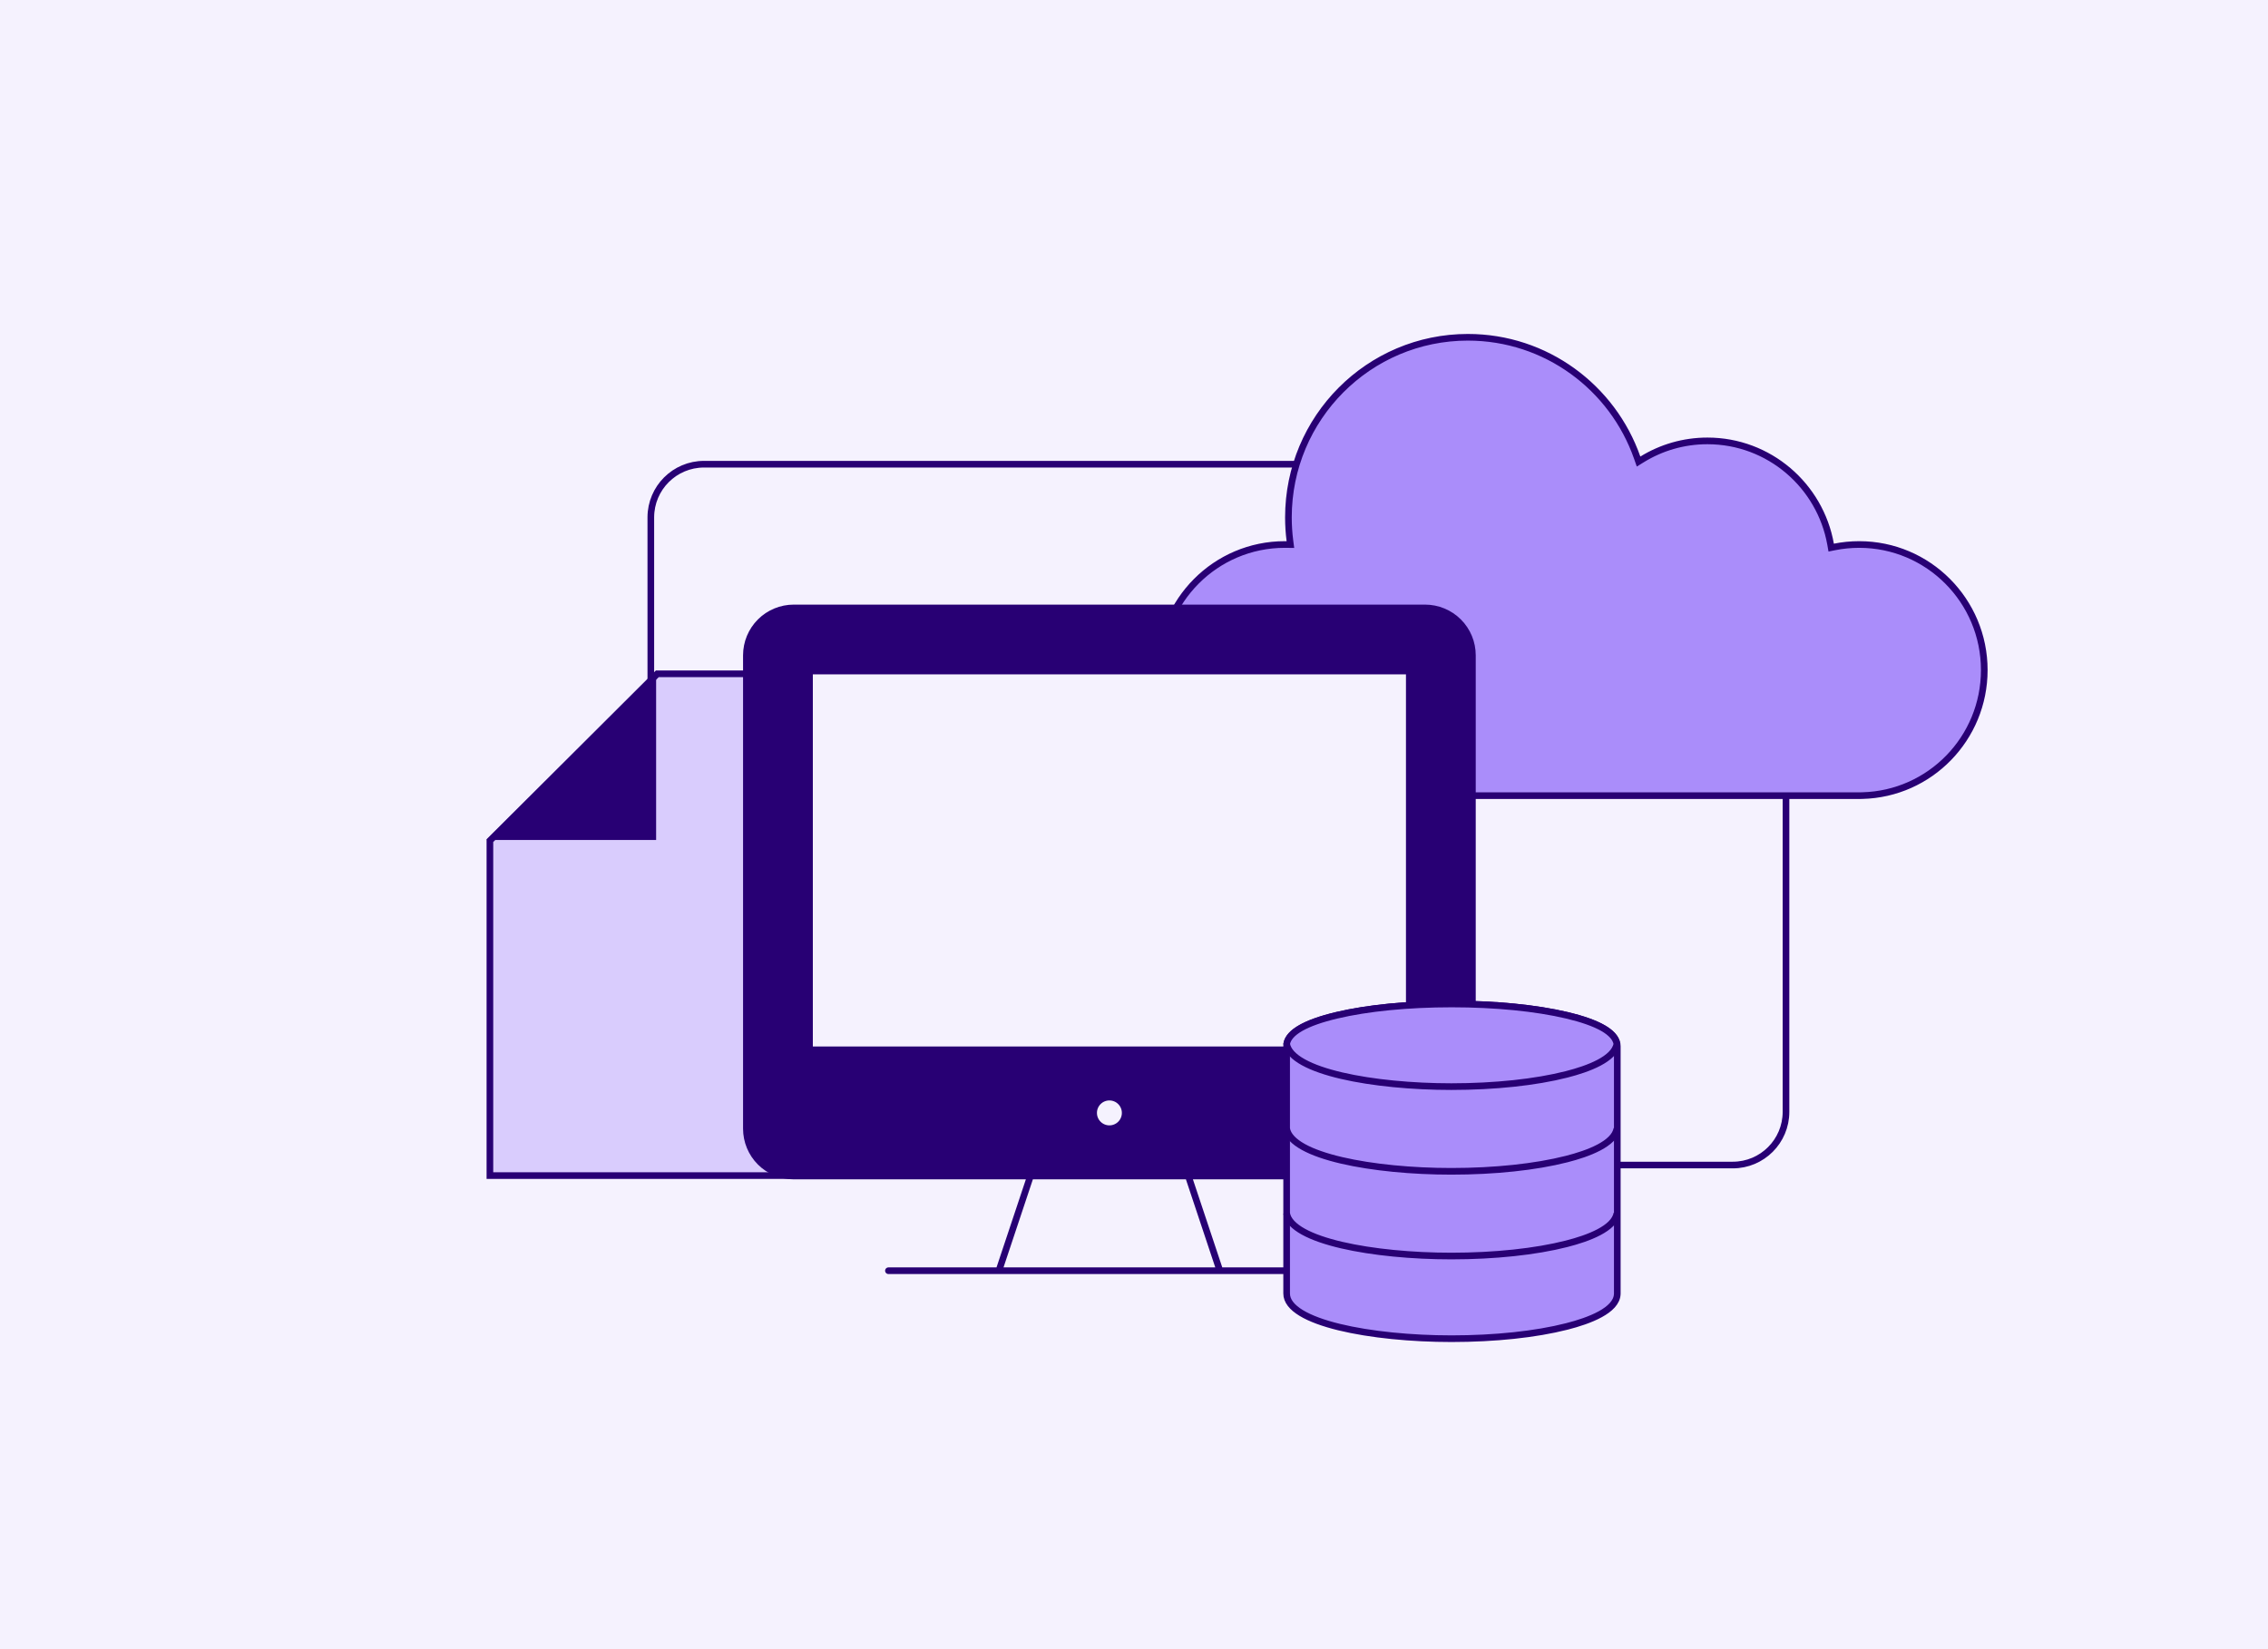 <svg width="550" height="400" viewBox="0 0 550 400" fill="none" xmlns="http://www.w3.org/2000/svg">
<rect width="550" height="400" fill="#F5F2FE"/>
<path d="M159.424 163.426L118.805 203.893V285.135H217.471V163.426H159.424Z" fill="#D9CCFD" stroke="#280074" stroke-width="1.61"/>
<path d="M119.566 203.083H158.463V164.187L119.566 203.083Z" fill="#280074" stroke="#280074" stroke-width="1.297"/>
<path d="M351.572 282.575H420.211C427.336 282.575 433.112 276.799 433.112 269.674V125.492C433.112 118.367 427.336 112.591 420.211 112.591H170.729C163.604 112.591 157.828 118.367 157.828 125.492V170.428" stroke="#280074" stroke-width="1.613"/>
<path d="M355.965 81.807C331.934 81.807 312.448 101.365 312.448 125.497C312.448 127.417 312.572 129.308 312.811 131.162L312.93 132.084L311.999 132.071C311.855 132.069 311.71 132.068 311.565 132.068C294.816 132.068 281.233 145.7 281.232 162.523C281.232 178.527 293.525 191.645 309.142 192.884L309.885 192.942V192.979H451.229L451.622 192.97C468.019 192.564 481.193 179.091 481.193 162.523C481.193 145.7 467.61 132.068 450.86 132.068C448.812 132.068 446.813 132.272 444.88 132.66L444.071 132.822L443.927 132.011C441.395 117.756 428.986 106.938 414.065 106.938C408.254 106.938 402.826 108.578 398.214 111.422L397.36 111.947L397.029 111.002C391.074 93.994 374.935 81.807 355.965 81.807Z" fill="#AA8DFA" stroke="#280074" stroke-width="1.613"/>
<path d="M349.434 250.856H340.074V270.867H349.434V250.856Z" stroke="#280074" stroke-width="1.626" stroke-miterlimit="10"/>
<path d="M353.703 281.88C355.857 279.727 357.067 276.806 357.067 273.761V158.935C357.067 155.889 355.857 152.969 353.703 150.815C351.55 148.662 348.629 147.452 345.584 147.452H192.483C189.437 147.452 186.517 148.662 184.363 150.815C182.21 152.969 181 155.889 181 158.935V273.761C181 276.806 182.21 279.727 184.363 281.88C186.517 284.034 189.437 285.243 192.483 285.243H249.896H288.171H345.584C348.629 285.243 351.55 284.034 353.703 281.88Z" fill="#280074"/>
<path d="M345.584 285.243C348.629 285.243 351.55 284.034 353.703 281.88C355.857 279.727 357.067 276.806 357.067 273.761V158.935C357.067 155.889 355.857 152.969 353.703 150.815C351.55 148.662 348.629 147.452 345.584 147.452H192.483C189.437 147.452 186.517 148.662 184.363 150.815C182.21 152.969 181 155.889 181 158.935V273.761C181 276.806 182.21 279.727 184.363 281.88C186.517 284.034 189.437 285.243 192.483 285.243M345.584 285.243H192.483M345.584 285.243H288.171M192.483 285.243H249.896M215.448 308.209H322.619M249.896 285.243L242.241 308.209H295.826L288.171 285.243M249.896 285.243H288.171" stroke="#280074" stroke-width="1.61" stroke-linecap="round"/>
<path fill-rule="evenodd" clip-rule="evenodd" d="M341.759 254.623H196.312V162.762H341.759V254.623ZM272.863 269.933C272.863 270.948 272.46 271.921 271.742 272.639C271.024 273.357 270.051 273.76 269.036 273.76C268.021 273.76 267.047 273.357 266.329 272.639C265.611 271.921 265.208 270.948 265.208 269.933C265.208 268.918 265.611 267.944 266.329 267.226C267.047 266.508 268.021 266.105 269.036 266.105C270.051 266.105 271.024 266.508 271.742 267.226C272.46 267.944 272.863 268.918 272.863 269.933Z" fill="#F5F2FE" stroke="#280074" stroke-width="1.61" stroke-linecap="round"/>
<path fill-rule="evenodd" clip-rule="evenodd" d="M392.2 313.736C392.2 313.791 392.2 313.849 392.193 313.905C392.012 317.834 385.455 320.327 379.943 321.728C372.432 323.642 362.513 324.695 352.009 324.695C332.62 324.695 312.016 320.854 312.016 313.736V253.757C312.016 250.698 316.116 248.173 324.209 246.252C331.669 244.484 341.575 243.509 352.098 243.509C362.618 243.509 372.528 244.484 379.994 246.252C388.093 248.173 392.2 250.698 392.2 253.757V313.736Z" fill="#AA8DFA" stroke="#280074" stroke-width="1.613"/>
<path fill-rule="evenodd" clip-rule="evenodd" d="M312.016 253.188C312.497 250.384 316.575 248.052 324.161 246.252C331.621 244.484 341.527 243.509 352.05 243.509C362.57 243.509 372.479 244.484 379.946 246.252C387.528 248.05 391.612 250.379 392.102 253.178C391.498 256.87 385.211 259.236 379.894 260.587C372.383 262.502 362.465 263.555 351.96 263.555C333.116 263.555 313.125 259.926 312.016 253.188Z" fill="#AA8DFA" stroke="#280074" stroke-width="1.613"/>
<path d="M312.016 273.733C313.125 280.471 333.116 284.1 351.96 284.1C362.465 284.1 372.383 283.047 379.894 281.133C385.211 279.782 391.498 277.415 392.102 273.724" stroke="#280074" stroke-width="1.613"/>
<path d="M312.016 294.28C313.125 301.018 333.116 304.647 351.96 304.647C362.465 304.647 372.383 303.594 379.894 301.68C385.211 300.329 391.498 297.962 392.102 294.271" stroke="#280074" stroke-width="1.613"/>
</svg>
